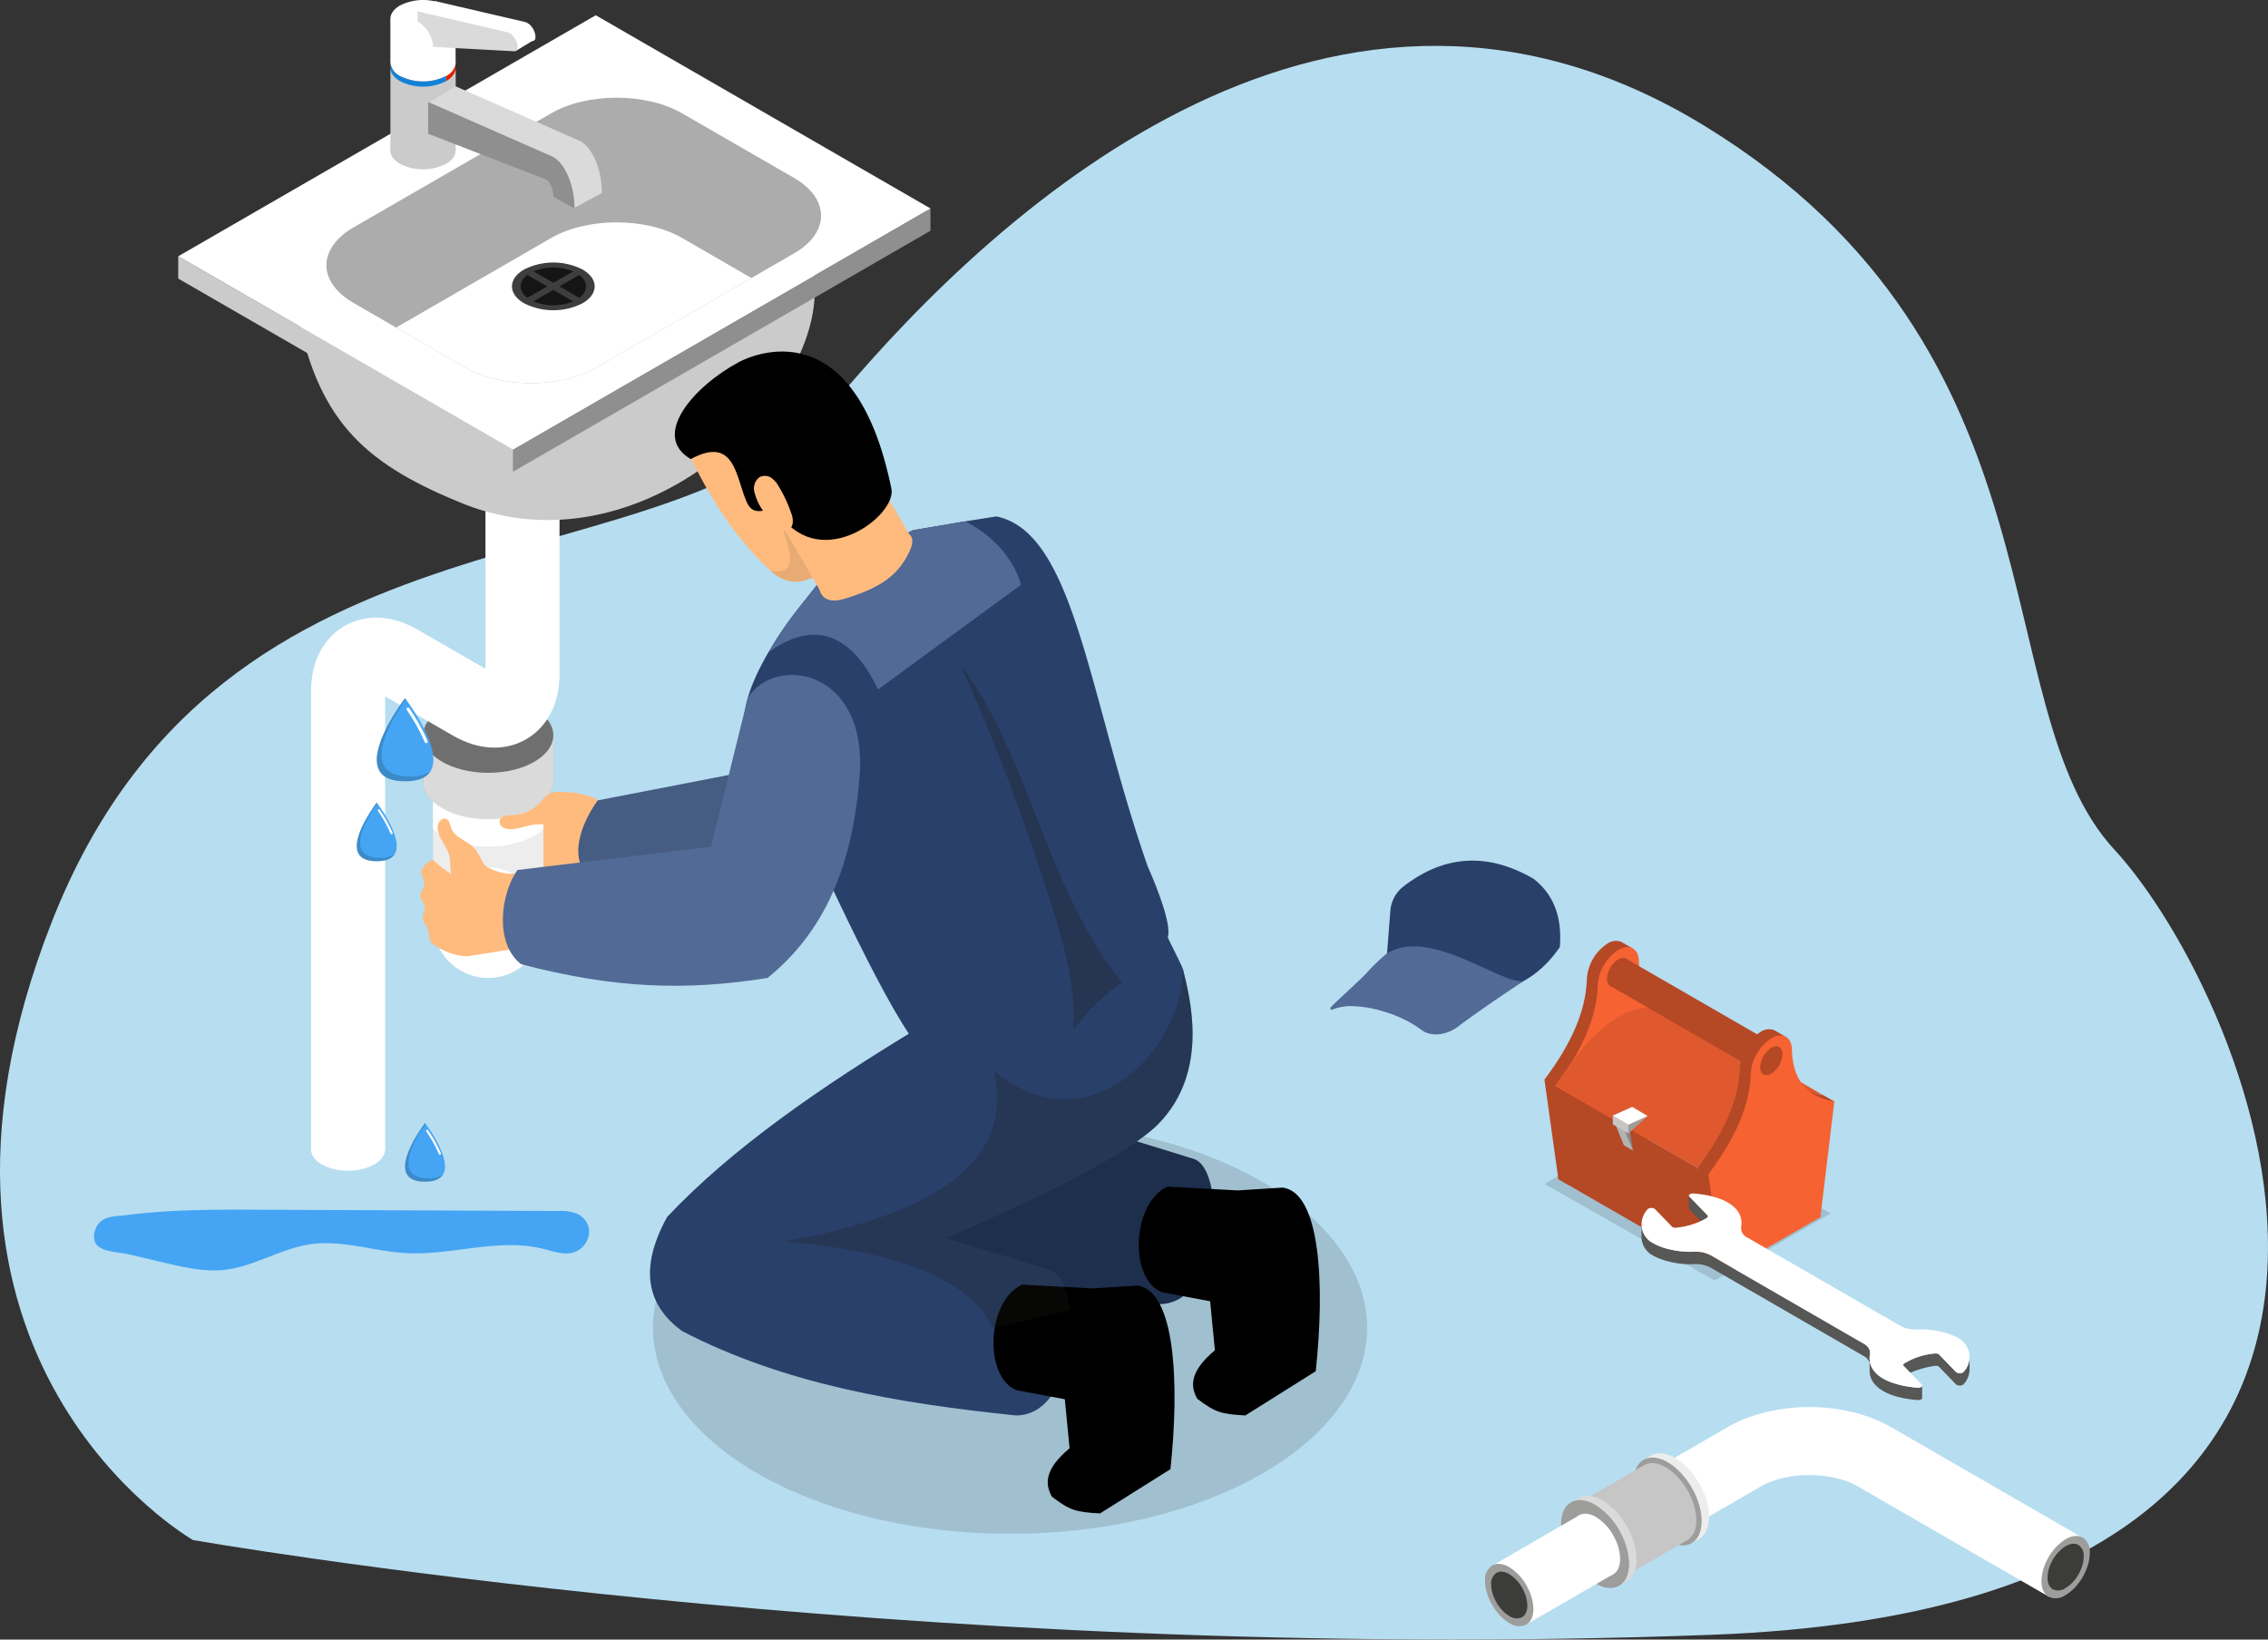 <svg xmlns="http://www.w3.org/2000/svg" width="516.58" height="373.491" viewBox="0 0 516.58 373.491">
  <rect x="0" y="0" width="516.58" height="373.491" fill="#333333" stroke="none"/>
  <g id="Group_40296" data-name="Group 40296" transform="translate(-230 -4187.415)">
    <g id="Group_40271" data-name="Group 40271" transform="translate(-919.21 -734.675)">
      <path id="Path_51270" data-name="Path 51270" d="M196.7,399.224s-71.478-40.789-32.134-140.87,141.108-73.975,178.888-119.01S457.354,25.771,541.1,77.149s63.143,132.289,93.277,164.845S726.908,413.818,542.929,420.8,196.7,399.224,196.7,399.224Z" transform="translate(996.461 4873.681)" fill="#b7ddf0" style="mix-blend-mode: multiply;isolation: isolate"/>
      <g id="Group_39269" data-name="Group 39269" transform="translate(1189.804 4922.089)">
        <g id="Group_38679" data-name="Group 38679" transform="translate(0 0)">
          <g id="Group_38658" data-name="Group 38658" transform="translate(108.125 255.486)" opacity="0.15">
            <ellipse id="Ellipse_3857" data-name="Ellipse 3857" cx="81.335" cy="46.96" rx="81.335" ry="46.96" fill="#1d1d1b"/>
          </g>
          <g id="Group_38659" data-name="Group 38659" transform="translate(311.188 254.444)" opacity="0.15">
            <path id="Path_62088" data-name="Path 62088" d="M180.837,308.259l38.75,21.978,26.439-15.265-38.75-21.978Z" transform="translate(-180.837 -292.993)" fill="#1d1d1b"/>
          </g>
          <g id="Group_38678" data-name="Group 38678" transform="translate(0 0)">
            <g id="Group_38666" data-name="Group 38666" transform="translate(311.188 214.332)">
              <g id="Group_38665" data-name="Group 38665">
                <path id="Path_62089" data-name="Path 62089" d="M198.419,274.2a1.584,1.584,0,0,1,.152.086l2.266,1.309-.966,1.675v0c.248,7.064,3.634,10.631,9.657,11.7L212,290.4l-1.8,3.119-1.141-.661-2.7,22.445-19.882,14.335-2.473-1.427-3.169-22.674c6.023-8.026,9.411-15.5,9.657-22.853a10.371,10.371,0,0,1,4.689-8.121,3.382,3.382,0,0,1,3.167-.4l0-.006Z" transform="translate(-180.837 -273.932)" fill="#b54825"/>
                <g id="Group_38660" data-name="Group 38660" transform="translate(2.475 1.423)">
                  <path id="Path_62090" data-name="Path 62090" d="M196.358,275.249c2.588-1.5,4.689-.284,4.689,2.706.246,7.064,3.632,10.631,9.657,11.7l-3.169,26.332L185.18,328.9l-3.167-22.672c6.023-8.026,9.409-15.5,9.655-22.853A10.361,10.361,0,0,1,196.358,275.249Z" transform="translate(-182.013 -274.608)" fill="#f66232"/>
                  <path id="Path_62091" data-name="Path 62091" d="M187.624,280.527c0,1.618,1.136,2.275,2.538,1.465A5.609,5.609,0,0,0,192.7,277.6c0-1.618-1.136-2.275-2.536-1.465A5.605,5.605,0,0,0,187.624,280.527Z" transform="translate(-175.816 -273.308)" fill="#b54825"/>
                </g>
                <path id="Path_62092" data-name="Path 62092" d="M182.013,289.632l.694,21.246,37.326,21.55-5.641-24.1Z" transform="translate(-179.539 -256.594)" fill="#b54825"/>
                <path id="Path_62093" data-name="Path 62093" d="M210.7,282.473c-11.578-4.832-20.532,3.826-28.691,16.565l32.378,18.693c9.644-11.692,19.236-19.371,28.691-16.563Z" transform="translate(-179.538 -266)" fill="#e0592e"/>
                <path id="Path_62094" data-name="Path 62094" d="M187.624,280.527c0,1.618,1.136,2.275,2.538,1.465A5.609,5.609,0,0,0,192.7,277.6c0-1.618-1.136-2.275-2.536-1.465A5.605,5.605,0,0,0,187.624,280.527Z" transform="translate(-173.342 -271.884)" fill="#b54825"/>
                <rect id="Rectangle_17864" data-name="Rectangle 17864" width="7.176" height="40.244" transform="matrix(0.5, -0.866, 0.866, 0.5, 15.025, 10.285)" fill="#b54825"/>
                <g id="Group_38662" data-name="Group 38662" transform="translate(34.852 20.122)">
                  <path id="Path_62095" data-name="Path 62095" d="M214.981,283.766c.051.025.1.055.152.086l2.266,1.309-.966,1.675v0c.246,7.064,3.634,10.631,9.657,11.7l2.475,1.427-1.8,3.119-1.141-.661-2.7,22.445L203.041,339.2l-2.473-1.427L197.4,315.1c6.023-8.026,9.411-15.5,9.657-22.853a10.365,10.365,0,0,1,4.688-8.121,3.383,3.383,0,0,1,3.167-.4l0-.006Z" transform="translate(-197.399 -283.494)" fill="#b54825"/>
                  <g id="Group_38661" data-name="Group 38661" transform="translate(2.475 1.423)">
                    <path id="Path_62096" data-name="Path 62096" d="M212.918,284.812c2.59-1.5,4.691-.284,4.691,2.706.246,7.064,3.632,10.631,9.657,11.7L224.1,325.552l-22.355,12.906-3.167-22.672c6.023-8.026,9.409-15.5,9.655-22.853A10.364,10.364,0,0,1,212.918,284.812Z" transform="translate(-198.575 -284.17)" fill="#f66232"/>
                    <path id="Path_62097" data-name="Path 62097" d="M204.186,290.089c0,1.618,1.136,2.275,2.536,1.465a5.6,5.6,0,0,0,2.538-4.394c0-1.618-1.136-2.275-2.538-1.465A5.608,5.608,0,0,0,204.186,290.089Z" transform="translate(-192.378 -282.87)" fill="#b54825"/>
                  </g>
                </g>
                <path id="Path_62098" data-name="Path 62098" d="M192.646,291.9l-4.4,3.977v-1.989Z" transform="translate(-172.659 -254.085)" fill="#9d9d9c"/>
                <g id="Group_38663" data-name="Group 38663" transform="translate(16.151 41.488)">
                  <path id="Path_62099" data-name="Path 62099" d="M190.645,294.213l.8,5.086-1.953-4.814Z" transform="translate(-187.431 -293.023)" fill="#878787"/>
                  <path id="Path_62100" data-name="Path 62100" d="M189.666,293.647l.8,5.086-1.953-4.814Z" transform="translate(-188.512 -293.647)" fill="#878787"/>
                  <path id="Path_62101" data-name="Path 62101" d="M190.465,298.59l2.06,1.19-1.953-4.814-2.06-1.19Z" transform="translate(-188.512 -293.505)" fill="#b2b2b2"/>
                </g>
                <g id="Group_38664" data-name="Group 38664" transform="translate(15.583 37.819)">
                  <path id="Path_62102" data-name="Path 62102" d="M194.316,292.891l-4.4,3.977V294.88Z" transform="translate(-186.397 -290.814)" fill="#9d9d9c"/>
                  <path id="Path_62103" data-name="Path 62103" d="M188.242,294.838l3.516,2.077v-1.989l-3.516-2.077Z" transform="translate(-188.242 -290.86)" fill="#c6c6c6"/>
                  <path id="Path_62104" data-name="Path 62104" d="M191.758,295.97l4.4-1.989-3.515-2.078-4.4,1.989Z" transform="translate(-188.242 -291.904)" fill="#fff"/>
                </g>
              </g>
            </g>
            <path id="Path_62105" data-name="Path 62105" d="M83.847,259.625a1.93,1.93,0,0,1,2.546,2.239l.455,8.691a4.357,4.357,0,0,1-.463,2.75,4.135,4.135,0,0,1-2.609,1.37,39.064,39.064,0,0,1-11.492.884q-.685-5.843-1.372-11.683a2.821,2.821,0,0,1,.417-2.332,2.765,2.765,0,0,1,1.654-.633Q78.4,260.112,83.847,259.625Z" transform="translate(8.887 -75.438)" fill="#ffbb7d"/>
            <g id="Group_38668" data-name="Group 38668" transform="translate(30.257 106.871)">
              <g id="Group_38667" data-name="Group 38667" transform="translate(25.522 52.058)">
                <rect id="Rectangle_17865" data-name="Rectangle 17865" width="25.137" height="41.922" transform="translate(2.263 9.366)" fill="#ededed"/>
                <ellipse id="Ellipse_3858" data-name="Ellipse 3858" cx="14.828" cy="8.561" rx="14.828" ry="8.561" transform="translate(0 10.572)" fill="#b2b2b2"/>
                <rect id="Rectangle_17866" data-name="Rectangle 17866" width="29.656" height="10.572" transform="translate(0 8.561)" fill="#b2b2b2"/>
                <path id="Path_62106" data-name="Path 62106" d="M85.68,278.568a12.57,12.57,0,1,0-12.571,12.569A12.571,12.571,0,0,0,85.68,278.568Z" transform="translate(-58.281 -227.29)" fill="#fff"/>
                <path id="Path_62107" data-name="Path 62107" d="M85.676,254.641v15.078a10.665,10.665,0,0,1-2.088,1.538c-5.8,3.354-15.183,3.354-20.959,0a11.525,11.525,0,0,1-2.088-1.517v-15.1Z" transform="translate(-58.278 -239.834)" fill="#fff"/>
                <path id="Path_62108" data-name="Path 62108" d="M89.123,262.243v-10.57H59.466v10.572c0,2.191,1.448,4.381,4.343,6.054,5.791,3.342,15.179,3.342,20.97,0C87.675,266.627,89.123,264.434,89.123,262.243Z" transform="translate(-59.466 -243.111)" fill="#dadada"/>
                <ellipse id="Ellipse_3859" data-name="Ellipse 3859" cx="14.828" cy="8.561" rx="14.828" ry="8.561" fill="#706f6f"/>
              </g>
              <path id="Path_62109" data-name="Path 62109" d="M64.207,377.871H47.338V273.4c0-6.612,2.774-12.008,7.607-14.8s10.894-2.5,16.622.808l15.49,8.944v-45.49h16.871V269.6c0,6.614-2.771,12.007-7.607,14.8s-10.892,2.5-16.622-.812l-15.49-8.941Z" transform="translate(-47.337 -222.866)" fill="#fff"/>
              <ellipse id="Ellipse_3860" data-name="Ellipse 3860" cx="8.419" cy="4.861" rx="8.419" ry="4.861" transform="translate(0 150.103)" fill="#fff"/>
            </g>
            <path id="Path_62110" data-name="Path 62110" d="M88.86,265.233c1.5-.676,2.835-2.226,2.437-3.819a3.875,3.875,0,0,0-2.342-2.342,19.228,19.228,0,0,0-7.237-1.248,5.2,5.2,0,0,0-2.527.312,7.25,7.25,0,0,0-2,1.907,9.365,9.365,0,0,1-6.57,3.075c-1.088.038-2.5.084-2.83,1.119a1.511,1.511,0,0,0,.659,1.625,3.082,3.082,0,0,0,1.8.438c1.78-.025,3.472-.764,5.238-1.016C79.951,264.642,84.755,267.089,88.86,265.233Z" transform="translate(5.45 -77.412)" fill="#ffbb7d"/>
            <path id="Path_62111" data-name="Path 62111" d="M148.272,233.458l-25.326,44.968-42.264,8.2c-3.7,5.16-7.254,13.666-1.029,18.569,21.294,5.591,36.511-.3,55.153-3.258,13.266-10.8,25.6-15.749,35.568-33.074Z" transform="translate(14.862 -104.297)" fill="#465c82"/>
            <path id="Path_62112" data-name="Path 62112" d="M62.959,260.755c-.821-.314-1.662.539-1.848,1.4-.455,2.09,1.271,3.939,2.189,5.871.993,2.1.314,5.061,1.254,7.18,1.662,3.744,6.974,5.4,10.934,4.356.5-2.189,3.47-4.226,2.992-6.421-1.418.56-5.947-.751-6.814-2.005s-1.368-2.767-2.433-3.859c-1.58-1.622-4.289-2.222-5.086-4.341C63.845,262.129,63.763,261.06,62.959,260.755Z" transform="translate(-1.952 -74.225)" fill="#ffbb7d"/>
            <path id="Path_62113" data-name="Path 62113" d="M62.053,284.387c1.883,1.433,5.886,3.06,8.224,2.694l10.884-1.7c1.248-.2,2.645-.484,3.331-1.542.7-1.077.366-2.494.013-3.729l-2.09-7.264a4.075,4.075,0,0,0-1.261-2.3c-1.046-.757-2.485-.364-3.746-.08-5.642,1.273-11.25-1.246-15.355-5.318-.886.213-2.645,1.768-2.681,2.679s.878,2.031.709,2.927c-.229,1.206-1.37,2.319-.711,3.356a9.358,9.358,0,0,1,.833,1.669c.135.362-.152.987-.408,1.934-.349,1.28.6,2.031,1.073,3.268C61.451,282.491,60.763,283.4,62.053,284.387Z" transform="translate(-4.016 -69.304)" fill="#ffbb7d"/>
            <g id="Group_38673" data-name="Group 38673">
              <path id="Path_62114" data-name="Path 62114" d="M163.635,206.524c0,26.462-40.479,64.044-79.871,48.524C62.182,246.3,50.892,237.1,45.911,212.136v-11.2H163.635Z" transform="translate(-18.656 -140.214)" fill="#cbcbcb"/>
              <path id="Path_62115" data-name="Path 62115" d="M32.959,204.9,109.2,248.911v-5.071L32.959,199.823Z" transform="translate(-32.959 -141.442)" fill="#cbcbcb"/>
              <path id="Path_62116" data-name="Path 62116" d="M69.188,249.553l95.1-54.9v5.071l-95.1,54.9Z" transform="translate(7.051 -147.156)" fill="#8f8f8f"/>
              <path id="Path_62117" data-name="Path 62117" d="M109.2,272.654l95.1-54.906-76.238-44.017-95.1,54.906Z" transform="translate(-32.959 -170.257)" fill="#fff"/>
              <path id="Path_62118" data-name="Path 62118" d="M55.179,229.414l9.7,5.606,15.789,9.118c8.222,4.747,21.563,4.747,29.8,0l35.334-20.4,9.7-5.606c8.222-4.745,8.222-12.445,0-17.209l-25.488-14.705c-8.241-4.747-21.582-4.747-29.823,0L55.179,212.2C46.939,216.969,46.939,224.669,55.179,229.414Z" transform="translate(-15.246 -160.404)" fill="#acacac"/>
              <path id="Path_62119" data-name="Path 62119" d="M56.545,220.114l15.789,9.118c8.222,4.747,21.563,4.747,29.8,0l35.334-20.4-15.789-9.118c-8.241-4.747-21.582-4.747-29.823,0Z" transform="translate(-6.912 -145.499)" fill="#fff"/>
              <path id="Path_62120" data-name="Path 62120" d="M58.1,187.59c-2.9,1.677-2.9,4.4,0,6.071a11.617,11.617,0,0,0,10.515,0c2.9-1.675,2.9-4.394,0-6.071A11.63,11.63,0,0,0,58.1,187.59Z" transform="translate(-7.597 -156.339)" fill="#cbcbcb"/>
              <rect id="Rectangle_17867" data-name="Rectangle 17867" width="14.87" height="18.428" transform="translate(48.329 15.859)" fill="#cbcbcb"/>
              <path id="Path_62121" data-name="Path 62121" d="M55.966,181.105a4,4,0,0,0,2.094,2.43,11.6,11.6,0,0,0,10.52,0v1.176c1.7-.991,2.409-2.336,2.092-3.607a4.111,4.111,0,0,0-2.092-2.466,11.6,11.6,0,0,0-10.52,0A4.051,4.051,0,0,0,55.966,181.105Z" transform="translate(-7.552 -166.23)" fill="#e52205"/>
              <path id="Path_62122" data-name="Path 62122" d="M56.005,181.713a4,4,0,0,0,2.094,2.431,11.6,11.6,0,0,0,10.52,0,4.057,4.057,0,0,0,2.092-2.431c.318-1.288-.372-2.635-2.092-3.624a11.587,11.587,0,0,0-10.52,0C56.38,179.079,55.688,180.425,56.005,181.713Z" transform="translate(-7.591 -166.838)" fill="#fff"/>
              <path id="Path_62123" data-name="Path 62123" d="M58.1,173.338c-2.9,1.675-2.9,4.394,0,6.071a11.63,11.63,0,0,0,10.515,0c2.9-1.677,2.9-4.4,0-6.071A11.617,11.617,0,0,0,58.1,173.338Z" transform="translate(-7.597 -172.08)" fill="#fff"/>
              <rect id="Rectangle_17868" data-name="Rectangle 17868" width="14.847" height="9.417" transform="translate(48.329 4.55)" fill="#fff"/>
              <g id="Group_38669" data-name="Group 38669" transform="translate(56.922 19.654)">
                <path id="Path_62124" data-name="Path 62124" d="M66.246,181.42l28.243,12.418c1.338.587,2.656,2.2,3.626,4.438a18.149,18.149,0,0,1,1.458,7.285l0,.168-6.233,3.4c0-.823-3-4.463-3.34-5.213s-.221-3.445-.673-3.622L66.244,188.663l-6.235-3.426Z" transform="translate(-60.009 -181.42)" fill="#dadada"/>
                <path id="Path_62125" data-name="Path 62125" d="M60.011,183.116l28.243,12.418c1.338.589,2.656,2.2,3.626,4.44a18.146,18.146,0,0,1,1.458,7.283l0,.17-4.8-2.771A6.18,6.18,0,0,0,88,202.188a2.7,2.7,0,0,0-1.246-1.452L60.009,190.361Z" transform="translate(-60.009 -179.547)" fill="#8f8f8f"/>
              </g>
              <g id="Group_38671" data-name="Group 38671" transform="translate(76.017 59.802)">
                <path id="Path_62126" data-name="Path 62126" d="M71.842,202.091c-3.678,2.123-3.678,5.566,0,7.689a14.707,14.707,0,0,0,13.318,0c3.678-2.123,3.678-5.566,0-7.689A14.719,14.719,0,0,0,71.842,202.091Z" transform="translate(-69.083 -200.498)" fill="#3f3e3e"/>
                <g id="Group_38670" data-name="Group 38670" transform="translate(1.974 1.139)">
                  <path id="Path_62127" data-name="Path 62127" d="M74.224,204.45l4.514-2.607c2.041,1.54,2.041,3.674,0,5.215Z" transform="translate(-65.38 -200.153)" fill="#151515"/>
                  <path id="Path_62128" data-name="Path 62128" d="M75.929,204.531l-4.516-2.609a12,12,0,0,1,9.032,0Z" transform="translate(-68.484 -201.04)" fill="#151515"/>
                  <path id="Path_62129" data-name="Path 62129" d="M75.929,203.466l4.516,2.607a11.979,11.979,0,0,1-9.032,0Z" transform="translate(-68.484 -198.36)" fill="#151515"/>
                  <path id="Path_62130" data-name="Path 62130" d="M76.067,204.45l-4.516,2.607c-2.039-1.54-2.039-3.674,0-5.215Z" transform="translate(-70.021 -200.153)" fill="#151515"/>
                </g>
              </g>
              <g id="Group_38672" data-name="Group 38672" transform="translate(54.509 0.263)">
                <path id="Path_62131" data-name="Path 62131" d="M64.328,180.281l18.512,1.012c.465.025.764-.337.764-.926a3.952,3.952,0,0,0-.747-2.144,3.023,3.023,0,0,0-1.635-1.277l-20.438-4.741v2.281A7.32,7.32,0,0,1,64.328,180.281Z" transform="translate(-56.739 -172.205)" fill="#fff"/>
                <path id="Path_62132" data-name="Path 62132" d="M81.4,183.453l4.2-2.549-22.7-8.7-4.045,2.333Z" transform="translate(-58.862 -172.205)" fill="#fff"/>
                <path id="Path_62133" data-name="Path 62133" d="M62.406,181.391,80.918,182.4c.465.025.764-.337.764-.926a3.947,3.947,0,0,0-.747-2.144,3.038,3.038,0,0,0-1.635-1.279l-20.437-4.739V175.6A7.315,7.315,0,0,1,62.406,181.391Z" transform="translate(-58.862 -170.98)" fill="#dadada"/>
              </g>
              <path id="Path_62134" data-name="Path 62134" d="M58.1,182.756a11.6,11.6,0,0,0,10.52,0v-1.176a11.6,11.6,0,0,1-10.52,0A4,4,0,0,1,56,179.149C55.687,180.42,56.4,181.765,58.1,182.756Z" transform="translate(-7.59 -164.274)" fill="#1282d7"/>
            </g>
            <g id="Group_38676" data-name="Group 38676" transform="translate(107.454 80.076)">
              <path id="Path_62135" data-name="Path 62135" d="M105.353,315.238c23.384,12.09,49.288,16.424,75.993,19.185,14.28,0,15.257-30.566,7.917-33.057l-23.615-7.281-64.711,16.856A20.182,20.182,0,0,0,105.353,315.238Z" transform="translate(-65.342 -117.42)" fill="#1e2e4d"/>
              <path id="Path_62136" data-name="Path 62136" d="M143.432,300.534l16.039.867,10.2-.646c8.731,1.08,9.642,22.418,7.569,41.828l-16.039,10.078c-5.465-.293-6.833-.684-10.947-3.792-1.734-3.034-1.534-6.406,4.011-11.054l-1.084-11.164-10.97-2.058C134.763,321.775,135.2,304.435,143.432,300.534Z" transform="translate(-25.598 -110.298)"/>
              <path id="Path_62137" data-name="Path 62137" d="M199.735,316.271c-9.785,9.869-48.354,25.9-48.354,25.9l23.914,7.359c2.34.8,3.836,4.493,4.322,9.133,1.033,9.825-2.532,23.933-12.231,23.933-26.719-2.761-52.613-7.085-76-19.19-8.119-5.884-9.888-14.3-3.478-26,14.486-15.436,34.878-29.606,57.59-43.293,0,0,56.479-22.961,56.458-20.492,0,.337,3.241,6.427,3.453,7.334l.021.021C206.862,286.9,211.692,304.166,199.735,316.271Z" transform="translate(-84.022 -140.231)" fill="#29406a"/>
              <g id="Group_38675" data-name="Group 38675" transform="translate(5.655)">
                <path id="Path_62138" data-name="Path 62138" d="M190.711,323.8c-4.388,12.361-26.605,22.6-41.029,27.456-.724.181-1.42.412-2.064.568-4.7,1.317-8.7,1.368-11.046-.257a4.238,4.238,0,0,1-.981-.774c-5.419-5.393-14.838-24.282-23.558-42.992-1.73-3.714-3.432-7.43-5.059-11.044l-2.039,1.677c-3.173-6.942-6.5-11.974-9.238-17.134-3.457-6.555-.463-14.529,4.026-22.3q.777-1.278,1.549-2.555c3.794-6.065,7.33-9.857,10.219-13.754,6.452-4.619,21.237-11.587,21.237-11.587s6.3-1.084,11.871-2.012c2.864-.44,5.572-.877,7.1-1.111,17.933,3.691,20.9,40.953,34.476,79.789C187.331,310.36,191.769,320.707,190.711,323.8Z" transform="translate(-78.443 -190.411)" fill="#29406a"/>
                <path id="Path_62139" data-name="Path 62139" d="M138.605,299.574c2.816,9,5.406,18.323,4.691,27.727a45.635,45.635,0,0,1,11.164-10.875c-17.243-21.018-20.665-50.568-36.835-72.419A511.205,511.205,0,0,1,138.605,299.574Z" transform="translate(-52.567 -172.725)" fill="#1d1d1b" opacity="0.3"/>
                <path id="Path_62140" data-name="Path 62140" d="M154.392,242.97l-32.565,23.842c-6.555-13.779-15.431-15.431-25.006-8.386q.776-1.278,1.549-2.555c3.794-6.065,7.329-9.857,10.219-13.754,6.452-4.619,21.237-11.587,21.237-11.587s6.3-1.084,11.871-2.012C147.812,231.615,152.74,236.88,154.392,242.97Z" transform="translate(-75.542 -189.828)" fill="#516a96"/>
                <g id="Group_38674" data-name="Group 38674">
                  <path id="Path_62141" data-name="Path 62141" d="M120.611,228.373a59.61,59.61,0,0,1,4.143,9.423,20.035,20.035,0,0,1,.7,10.164,15.221,15.221,0,0,1-6.467,9.255,14.123,14.123,0,0,1-3.243,1.61,8.36,8.36,0,0,1-3.563.518,9.2,9.2,0,0,1-4.952-2.529l-.006-.01q-.483-.42-.939-.859c-7.022-6.7-12.338-15.008-16.673-23.691a17.184,17.184,0,0,1-1.57-4.015c-.882-4.167,1.366-8.558,4.76-11.138s7.725-3.611,11.974-3.973a10.889,10.889,0,0,1,3.5.128c1.084.267,2.073.821,3.133,1.174C112.717,214.859,118.262,223.777,120.611,228.373Z" transform="translate(-85.445 -206.913)" fill="#ffbb7d"/>
                  <path id="Path_62142" data-name="Path 62142" d="M105.391,233.567c1.046,1.787,2.039,3.6,3.032,5.417a3.342,3.342,0,0,1,.48,1.239,1.706,1.706,0,0,1-.08.7,14.127,14.127,0,0,1-3.243,1.61,8.361,8.361,0,0,1-3.563.518,9.2,9.2,0,0,1-4.952-2.529l-.006-.011c5.375,1.324,5.938-2.792,1.254-12.71C101.475,231.886,102.792,229.1,105.391,233.567Z" transform="translate(-75.278 -190.621)" fill="#1d1d1b" opacity="0.1"/>
                  <path id="Path_62143" data-name="Path 62143" d="M116.2,218.262,95.444,230.315l15.6,26.862,19.844-13.622Z" transform="translate(-77.062 -201.156)" fill="#ffbb7d"/>
                  <path id="Path_62144" data-name="Path 62144" d="M118.294,229.481c5.425-.013,6.547,1.589,3.845,6.294s-6.976,7.2-14.24,9.381c-5.2,1.564-7.02-2.424-4.318-7.13S112.869,229.5,118.294,229.481Z" transform="translate(-69.449 -188.766)" fill="#ffbb7d"/>
                  <path id="Path_62145" data-name="Path 62145" d="M102.982,244.2c1.995,4.775,5.4.029,7.811,3.323,9.461,12.914,26.492-.05,25.248-6.138-8.388-41.1-31.784-30.439-34.8-28.815C91,218.09,81.2,229.3,90.333,234.634,100.278,229.291,100.535,238.35,102.982,244.2Z" transform="translate(-86.709 -210.133)"/>
                  <path id="Path_62146" data-name="Path 62146" d="M96.486,223.922a3.25,3.25,0,0,0-1.111,3.428,12.891,12.891,0,0,0,1.89,4.114,11.858,11.858,0,0,0,3.731,4.32,2.254,2.254,0,0,0,1.513.385,2.135,2.135,0,0,0,1.57-1.753,4.694,4.694,0,0,0-.335-2.319,30.454,30.454,0,0,0-2.837-6.084,5.721,5.721,0,0,0-1.751-2A2.588,2.588,0,0,0,96.486,223.922Z" transform="translate(-77.233 -195.269)" fill="#ffbb7d"/>
                </g>
              </g>
              <path id="Path_62147" data-name="Path 62147" d="M127.7,311.14l16.039.867,10.2-.646c8.733,1.08,9.644,22.418,7.569,41.828l-16.039,10.078c-5.463-.292-6.833-.684-10.945-3.792-1.734-3.034-1.536-6.406,4.009-11.054l-1.084-11.164L126.49,335.2C119.037,332.381,119.47,315.041,127.7,311.14Z" transform="translate(-42.966 -98.585)"/>
              <path id="Path_62148" data-name="Path 62148" d="M183.675,312.325c-9.785,9.869-48.354,25.9-48.354,25.9l23.914,7.359c2.34.8,3.836,4.493,4.322,9.133l-17.5,3.941c-6.391-12.9-26.107-17.67-47.491-19.674,32.982-5.821,52.826-17.63,47.638-39.013,20.623,17.778,42.807-3.628,43.146-22.965l.021.021C190.8,282.95,195.632,300.22,183.675,312.325Z" transform="translate(-67.962 -136.285)" fill="#1d1d1b" opacity="0.25"/>
            </g>
            <path id="Path_62149" data-name="Path 62149" d="M123.9,250.326l-8.375,33.939-44.109,5.32c-3.7,5.16-5.408,16.544.816,21.448,21.294,5.591,37.514,6.1,56.155,3.142,13.268-10.793,19.324-25.793,20.951-45.719C151.356,243.762,130.207,240.431,123.9,250.326Z" transform="translate(5.847 -91.397)" fill="#516a96"/>
            <g id="Group_38677" data-name="Group 38677" transform="translate(262.445 196.053)">
              <path id="Path_62150" data-name="Path 62150" d="M99.647,311.395a24.838,24.838,0,0,1-.086,2.538c-.05.069-.084.12-.135.189v.017c-.156.223-.309.446-.465.652a29.41,29.41,0,0,1-1.919,2.348,24.323,24.323,0,0,1-3.293,2.984c-.4.292-.789.566-1.2.823a1.309,1.309,0,0,1-.206.139,5.583,5.583,0,0,1-.53.326,3.375,3.375,0,0,1-.463.257c-.036.034-.053.05-.086.05a9.745,9.745,0,0,1-1.183.6c-.379.187-.755.36-1.132.513H88.93a.154.154,0,0,1-.1.05,3.554,3.554,0,0,1-.6.24,6.446,6.446,0,0,1-.617.225.953.953,0,0,1-.309.1.216.216,0,0,1-.1.036,4.547,4.547,0,0,1-.633.206c-.223.067-.446.12-.669.187-.137.036-.274.069-.412.1h-.017c-.53.137-1.1.257-1.662.36-.12.017-.223.036-.326.053-.343.05-.686.1-1.046.154h-.12c-2.3-1.442-4.529-2.744-6.707-3.876A49.29,49.29,0,0,0,62.345,315.7a.267.267,0,0,1-.12-.019c-.686-.118-1.355-.223-2.024-.29l.446-5.728.309-3.929a7.768,7.768,0,0,1,2.95-5.555c9.072-7.033,18.9-7.992,29.636-1.8C97.675,301.567,99.561,305.974,99.647,311.395Z" transform="translate(-47.319 -294.265)" fill="#29406a"/>
              <path id="Path_62151" data-name="Path 62151" d="M98.022,311.466s-9.958,6.584-14.916,10.374c-2.109,1.631-5.882,2.66-8.436.635-.156-.12-.309-.24-.482-.36a28.037,28.037,0,0,0-7.906-3.706c-.086-.034-.17-.05-.257-.086a26.437,26.437,0,0,0-6.62-1.149,11.21,11.21,0,0,0-4.939.789c-.309.139-.516-.343-.293-.583,1.681-1.732,6.441-5.983,7.952-7.578a42.188,42.188,0,0,1,4.836-4.665C76.761,299.153,92.531,312.048,98.022,311.466Z" transform="translate(-54.079 -284.012)" fill="#516a96"/>
            </g>
          </g>
        </g>
        <g id="Group_38759" data-name="Group 38759" transform="translate(297.664 320.52)">
          <path id="Path_62374" data-name="Path 62374" d="M275.89,378.639l-43.577-25.16c-5.823-3.365-16.035-3.363-21.856,0l-26.231,15.215L176.459,355.3,202.7,340.076c10.659-6.153,26.713-6.153,37.354-.006l43.577,25.158Z" transform="translate(-147.537 -335.461)" fill="#fff"/>
          <g id="Group_38756" data-name="Group 38756" transform="translate(33.821 10.532)">
            <path id="Path_62375" data-name="Path 62375" d="M194.794,354.939a7.433,7.433,0,0,1-.612,3.14,4.12,4.12,0,0,1-1.66,1.879l-1.7.981-.008-.008-.553-.955-4.221-7.317-1.393-2.409L184,349.124l-.955-1.654-.865-1.509-.253-.438-.318-.536-.135-.236-.444-.77-.438-.755-.149-.269-.126-.21-.16-.284-.042-.067-.25-.427v-.008l.293-.168.244-.143.755-.435.133-.076.269-.152c1.4-.814,3.34-.7,5.48.537a12.636,12.636,0,0,1,2.014,1.469,17.939,17.939,0,0,1,4.137,5.589,17.121,17.121,0,0,1,1.334,3.851A12.572,12.572,0,0,1,194.794,354.939Z" transform="translate(-177.593 -340.465)" fill="#ededed"/>
            <path id="Path_62376" data-name="Path 62376" d="M194.286,355.407c0,2.475-.865,4.211-2.275,5.008a4.113,4.113,0,0,1-2.893.438,7.582,7.582,0,0,1-2.578-.974,15.11,15.11,0,0,1-4.758-4.623,18.191,18.191,0,0,1-1.534-2.736,16.14,16.14,0,0,1-1.258-3.91c-.025-.143-.051-.286-.067-.427a10.592,10.592,0,0,1-.126-1.435c-.008-.093-.008-.194-.008-.286a8.482,8.482,0,0,1,.177-1.795,1.587,1.587,0,0,1,.042-.194c.017-.076.042-.16.059-.236l.008-.017a3.229,3.229,0,0,1,.133-.419,5.509,5.509,0,0,1,.253-.6,4.082,4.082,0,0,1,.638-.957,2.565,2.565,0,0,1,.286-.3.534.534,0,0,1,.074-.067,3.489,3.489,0,0,1,.606-.427,1.669,1.669,0,0,1,.3-.16,1.417,1.417,0,0,1,.236-.1,3.866,3.866,0,0,1,1.225-.244,1.035,1.035,0,0,1,.227-.017,7,7,0,0,1,3.489,1.059,12.387,12.387,0,0,1,2.014,1.469,17.828,17.828,0,0,1,4.137,5.579,17.306,17.306,0,0,1,1.326,3.862A12.335,12.335,0,0,1,194.286,355.407Z" transform="translate(-178.787 -339.951)" fill="#9d9d9c"/>
          </g>
          <g id="Group_38757" data-name="Group 38757" transform="translate(19.874 12.775)">
            <path id="Path_62377" data-name="Path 62377" d="M199.335,354.567a6.687,6.687,0,0,1-.547,2.82,6.049,6.049,0,0,1-1.082,1.41,3.259,3.259,0,0,1-.419.284l-1.921,1.109-10.021,5.781-1.694.983-.562.318-.093.059v-.008l-2.887-4.985-1.4-2.433-2.584-4.463-2.994-5.187v-.006l.41-.236,1.7-.983,3.439-1.989.252-.141,1.359-.781,1.888-1.1,1.536-.88.57-.328.4-.236.084-.05.68-.385,1.561-.907.318-.175c.008-.008.017-.017.025-.017l.067-.042a1.393,1.393,0,0,1,.227-.109.86.86,0,0,1,.236-.109,3.831,3.831,0,0,1,1.568-.244h.025A6.081,6.081,0,0,1,192,342.3a3.784,3.784,0,0,1,.351.185,11.614,11.614,0,0,1,1.57,1.107,16.244,16.244,0,0,1,4.028,5.345,15.04,15.04,0,0,1,1.208,3.727A10.624,10.624,0,0,1,199.335,354.567Z" transform="translate(-171.088 -341.531)" fill="#c6c6c6"/>
            <path id="Path_62378" data-name="Path 62378" d="M172.159,350.433c0-4.449,3.123-6.252,6.976-4.028a15.415,15.415,0,0,1,6.976,12.081c0,4.449-3.123,6.252-6.976,4.028A15.415,15.415,0,0,1,172.159,350.433Z" transform="translate(-172.159 -337.201)" fill="#9d9d9c"/>
          </g>
          <g id="Group_38758" data-name="Group 38758" transform="translate(17.308 20.218)">
            <path id="Path_62379" data-name="Path 62379" d="M186.944,359.548a7.892,7.892,0,0,1-.37,2.517,5.366,5.366,0,0,1-.234.612,4.1,4.1,0,0,1-1.662,1.888l-1.559.9c-.051.025-.1.059-.143.076l-.966-1.671-1.787-3.1-.008-.017-2.14-3.691-3.3-5.715-.008-.017-1.9-3.289-.856-1.477,1.7-.981a4.2,4.2,0,0,1,2.752-.463,7.689,7.689,0,0,1,2.725,1.008,16.418,16.418,0,0,1,6.05,6.839A15.3,15.3,0,0,1,186.944,359.548Z" transform="translate(-169.752 -345.068)" fill="#dadada"/>
            <path id="Path_62380" data-name="Path 62380" d="M186.436,360.013a8.143,8.143,0,0,1-.309,2.325,1.293,1.293,0,0,1-.059.194,4.418,4.418,0,0,1-1.761,2.416c-.051.025-.1.059-.143.076-1.4.814-3.34.7-5.48-.537a12.773,12.773,0,0,1-2.022-1.477,17.438,17.438,0,0,1-2.862-3.348,17.829,17.829,0,0,1-2.593-6.1,12.268,12.268,0,0,1-.267-2.5c0-2.468.863-4.2,2.264-5.011a4.223,4.223,0,0,1,2.753-.461.378.378,0,0,1,.093.008,7.961,7.961,0,0,1,2.635.989,16.39,16.39,0,0,1,6.042,6.848A15.124,15.124,0,0,1,186.436,360.013Z" transform="translate(-170.94 -344.552)" fill="#9d9d9c"/>
          </g>
          <rect id="Rectangle_17883" data-name="Rectangle 17883" width="22.593" height="15.483" transform="matrix(0.866, -0.501, 0.501, 0.866, 1.625, 36.133)" fill="#fff"/>
          <path id="Path_62381" data-name="Path 62381" d="M183.106,357.29a5.8,5.8,0,0,1-.221,1.652.737.737,0,0,1-.042.137,3.127,3.127,0,0,1-1.25,1.715c-.036.019-.072.042-.1.055a3.861,3.861,0,0,1-3.891-.383,8.824,8.824,0,0,1-1.437-1.048,12.267,12.267,0,0,1-2.031-2.378,12.65,12.65,0,0,1-1.841-4.331,8.665,8.665,0,0,1-.191-1.776,3.859,3.859,0,0,1,1.61-3.558,2.989,2.989,0,0,1,1.953-.326.27.27,0,0,1,.067.006,5.616,5.616,0,0,1,1.871.7,11.619,11.619,0,0,1,4.289,4.861A10.725,10.725,0,0,1,183.106,357.29Z" transform="translate(-152.351 -322.706)" fill="#fff"/>
          <path id="Path_62382" data-name="Path 62382" d="M173.721,362.72a5.8,5.8,0,0,1-.221,1.652,1.3,1.3,0,0,1-.042.137,3.141,3.141,0,0,1-1.252,1.715c-.036.019-.072.042-.1.055a3.861,3.861,0,0,1-3.891-.383,8.811,8.811,0,0,1-1.435-1.048,12.352,12.352,0,0,1-2.033-2.378,12.692,12.692,0,0,1-1.841-4.331,8.812,8.812,0,0,1-.189-1.776,3.858,3.858,0,0,1,1.608-3.558,3,3,0,0,1,1.955-.326.255.255,0,0,1,.065.006,5.583,5.583,0,0,1,1.871.7,11.637,11.637,0,0,1,4.291,4.861A10.754,10.754,0,0,1,173.721,362.72Z" transform="translate(-162.715 -316.71)" fill="#9d9d9c"/>
          <path id="Path_62383" data-name="Path 62383" d="M171.613,360.987a4.334,4.334,0,0,1-.166,1.235.539.539,0,0,1-.032.1,2.332,2.332,0,0,1-.936,1.284c-.027.015-.053.032-.076.042a2.891,2.891,0,0,1-2.912-.286,6.771,6.771,0,0,1-1.075-.785,9.2,9.2,0,0,1-1.521-1.78,9.525,9.525,0,0,1-1.38-3.245,6.616,6.616,0,0,1-.141-1.328,2.886,2.886,0,0,1,1.2-2.664,2.24,2.24,0,0,1,1.465-.246.209.209,0,0,1,.048,0,4.223,4.223,0,0,1,1.4.528,8.7,8.7,0,0,1,3.211,3.64A8.016,8.016,0,0,1,171.613,360.987Z" transform="translate(-161.989 -315.774)" fill="#3c3c3b"/>
          <path id="Path_62384" data-name="Path 62384" d="M222.934,359.7a5.871,5.871,0,0,0,.219,1.652,1.158,1.158,0,0,0,.042.137,3.132,3.132,0,0,0,1.252,1.715c.036.019.072.042.1.055a3.86,3.86,0,0,0,3.891-.381,8.961,8.961,0,0,0,1.435-1.05,12.326,12.326,0,0,0,2.033-2.376,12.677,12.677,0,0,0,1.841-4.333,8.81,8.81,0,0,0,.192-1.776,3.857,3.857,0,0,0-1.61-3.556,3,3,0,0,0-1.955-.328.253.253,0,0,0-.065.006,5.663,5.663,0,0,0-1.871.7,11.643,11.643,0,0,0-4.291,4.863A10.735,10.735,0,0,0,222.934,359.7Z" transform="translate(-96.212 -320.048)" fill="#9d9d9c"/>
          <path id="Path_62385" data-name="Path 62385" d="M223.591,357.963a4.315,4.315,0,0,0,.164,1.235.737.737,0,0,0,.032.1,2.355,2.355,0,0,0,.936,1.286c.027.013.055.032.076.04a2.89,2.89,0,0,0,2.915-.286,6.867,6.867,0,0,0,1.075-.785,9.211,9.211,0,0,0,1.521-1.78,9.525,9.525,0,0,0,1.378-3.243,6.64,6.64,0,0,0,.143-1.33,2.892,2.892,0,0,0-1.206-2.664,2.234,2.234,0,0,0-1.463-.244.22.22,0,0,0-.05,0,4.208,4.208,0,0,0-1.4.526,8.706,8.706,0,0,0-3.213,3.641A8.048,8.048,0,0,0,223.591,357.963Z" transform="translate(-95.486 -319.111)" fill="#3c3c3b"/>
        </g>
        <g id="Group_38760" data-name="Group 38760" transform="translate(333.298 271.889)">
          <path id="Path_62386" data-name="Path 62386" d="M181.73,319.664a13.613,13.613,0,0,0,4.558,1.78,19.2,19.2,0,0,0,5.093.5c.164,0,.32-.01.476-.01a7.208,7.208,0,0,1,3.529.808l4.272,2.466L230.3,342.9a2.746,2.746,0,0,1,1.3,1.439,1.99,1.99,0,0,1,.088.774,1.1,1.1,0,0,1-.021.187c-.553,3.133,1.715,5.568,6.153,6.795.452.133.941.255,1.45.356.53.109,1.094.21,1.681.276l.133.023.232.032a9.349,9.349,0,0,0,1.242.112,1.29,1.29,0,0,0,.907-.244.325.325,0,0,0,.1-.166V355.4l-.044-.01a.327.327,0,0,1-.055.086,1.35,1.35,0,0,1-.907.234,12,12,0,0,1-1.473-.145l-.133-.01c-6.107-.8-9.541-3.323-9.354-6.8v-1.5a2.661,2.661,0,0,0-1.3-1.538l-30.644-17.7-4.272-2.469a7.209,7.209,0,0,0-3.529-.806c-.156,0-.311.01-.476.021-3.344.166-7.538-.852-9.651-2.292a4.8,4.8,0,0,1-2.081-3.971V315.68A4.837,4.837,0,0,0,181.73,319.664Z" transform="translate(-179.649 -308.675)" fill="#575756"/>
          <path id="Path_62387" data-name="Path 62387" d="M208.09,332.016a15.791,15.791,0,0,1,7.216-2.359,1.511,1.511,0,0,1,.764.179l3.95,4.082a1.466,1.466,0,0,0,1.648,0,5.024,5.024,0,0,0,1.4-3.4c0-.029,0-.057,0-.084a1.382,1.382,0,0,0,.011-.139v2.786c0,.057,0,.112,0,.168v.2h-.006a5.1,5.1,0,0,1-1.4,3.279,1.47,1.47,0,0,1-1.65.01l-3.95-4.082a1.4,1.4,0,0,0-.764-.187,22.214,22.214,0,0,0-5.726,1.591l-1.53-1.572A.364.364,0,0,1,208.09,332.016Z" transform="translate(-148.364 -293.239)" fill="#575756"/>
          <path id="Path_62388" data-name="Path 62388" d="M189,317.059a.355.355,0,0,1-.021.476,10.4,10.4,0,0,1-1.494.831l-2.458-2.59-.133-.133a.458.458,0,0,1-.122-.278v-2.778a.373.373,0,0,0,.122.234Z" transform="translate(-173.992 -312.09)" fill="#575756"/>
          <path id="Path_62389" data-name="Path 62389" d="M242.563,356.572a9.374,9.374,0,0,1-1.242-.111l-.232-.032-.133-.023c-.587-.065-1.151-.166-1.681-.276-.509-.1-1-.223-1.45-.356-4.438-1.227-6.707-3.662-6.153-6.795a1.107,1.107,0,0,0,.021-.187,1.99,1.99,0,0,0-.088-.774,2.746,2.746,0,0,0-1.3-1.439l-30.644-17.7-4.272-2.466a7.208,7.208,0,0,0-3.529-.808c-.156,0-.311.01-.476.01a19.2,19.2,0,0,1-5.093-.5,13.609,13.609,0,0,1-4.558-1.78,4.837,4.837,0,0,1-2.081-3.984,4.353,4.353,0,0,1,.112-1,5.143,5.143,0,0,1,1.294-2.466,1.429,1.429,0,0,1,1.65,0l3.584,3.7.366.377a1.486,1.486,0,0,0,.753.177,18.071,18.071,0,0,0,4.392-.964c.465-.164.92-.353,1.34-.551a10.393,10.393,0,0,0,1.494-.831.355.355,0,0,0,.021-.476l-4.106-4.238a.374.374,0,0,1-.122-.234.351.351,0,0,1,.112-.265,1.33,1.33,0,0,1,.9-.231c.1,0,.21,0,.332.01a11.419,11.419,0,0,1,1.149.133l.135.011c6.462.852,9.926,3.63,9.284,7.437a2.357,2.357,0,0,0,1.372,2.414l30.642,17.683,4.272,2.468a7.113,7.113,0,0,0,3.521.8h.486c3.321-.177,7.536.84,9.651,2.269a4.8,4.8,0,0,1,2.064,3.977c0,.027,0,.055,0,.084a5.024,5.024,0,0,1-1.4,3.4,1.466,1.466,0,0,1-1.648,0l-3.95-4.082a1.511,1.511,0,0,0-.764-.179,15.79,15.79,0,0,0-7.216,2.359.364.364,0,0,0-.044.476l1.53,1.572.539.553.8.819,1.25,1.284a.715.715,0,0,1,.122.2v.133a.326.326,0,0,1-.1.166A1.291,1.291,0,0,1,242.563,356.572Z" transform="translate(-179.649 -312.351)" fill="#fff"/>
        </g>
      </g>
    </g>
    <g id="Group_40293" data-name="Group 40293" transform="translate(315.807 4346.458)">
      <path id="Path_38102" data-name="Path 38102" d="M119.5,281.994s-14.511,18.933,0,18.933S119.5,281.994,119.5,281.994Z" transform="translate(-113.046 -281.994)" fill="#45a5f4"/>
      <path id="Path_38103" data-name="Path 38103" d="M120.6,299.823c-12.178,0-3.917-13.333-.946-17.62-.1-.137-.158-.21-.158-.21s-14.511,18.933,0,18.933c3.084,0,4.848-.86,5.728-2.208A8.134,8.134,0,0,1,120.6,299.823Z" transform="translate(-113.046 -281.994)" fill="#222221" opacity="0.2"/>
      <g id="Group_22832" data-name="Group 22832" transform="translate(6.768 2.129)">
        <path id="Path_38104" data-name="Path 38104" d="M123.626,292.013a.347.347,0,0,1-.321-.215,41.99,41.99,0,0,0-4.1-7.343.347.347,0,0,1,.572-.392,42.61,42.61,0,0,1,4.171,7.47.349.349,0,0,1-.19.454A.344.344,0,0,1,123.626,292.013Z" transform="translate(-119.144 -283.913)" fill="#fff"/>
      </g>
    </g>
    <g id="Group_40294" data-name="Group 40294" transform="translate(311.256 4370.244)">
      <path id="Path_38102-2" data-name="Path 38102" d="M117.6,281.994s-10.239,13.359,0,13.359S117.6,281.994,117.6,281.994Z" transform="translate(-113.046 -281.994)" fill="#45a5f4"/>
      <path id="Path_38103-2" data-name="Path 38103" d="M118.375,294.575c-8.593,0-2.764-9.408-.667-12.433-.071-.1-.111-.148-.111-.148s-10.239,13.359,0,13.359c2.176,0,3.421-.607,4.042-1.558A5.74,5.74,0,0,1,118.375,294.575Z" transform="translate(-113.046 -281.994)" fill="#222221" opacity="0.2"/>
      <g id="Group_22832-2" data-name="Group 22832" transform="translate(4.775 1.502)">
        <path id="Path_38104-2" data-name="Path 38104" d="M122.306,289.628a.245.245,0,0,1-.226-.152,29.628,29.628,0,0,0-2.893-5.181.245.245,0,0,1,.4-.276,30.066,30.066,0,0,1,2.943,5.271.246.246,0,0,1-.134.32A.243.243,0,0,1,122.306,289.628Z" transform="translate(-119.144 -283.913)" fill="#fff"/>
      </g>
    </g>
    <g id="Group_40295" data-name="Group 40295" transform="translate(322.256 4443.244)">
      <path id="Path_38102-3" data-name="Path 38102" d="M117.6,281.994s-10.239,13.359,0,13.359S117.6,281.994,117.6,281.994Z" transform="translate(-113.046 -281.994)" fill="#45a5f4"/>
      <path id="Path_38103-3" data-name="Path 38103" d="M118.375,294.575c-8.593,0-2.764-9.408-.667-12.433-.071-.1-.111-.148-.111-.148s-10.239,13.359,0,13.359c2.176,0,3.421-.607,4.042-1.558A5.74,5.74,0,0,1,118.375,294.575Z" transform="translate(-113.046 -281.994)" fill="#222221" opacity="0.2"/>
      <g id="Group_22832-3" data-name="Group 22832" transform="translate(4.775 1.502)">
        <path id="Path_38104-3" data-name="Path 38104" d="M122.306,289.628a.245.245,0,0,1-.226-.152,29.628,29.628,0,0,0-2.893-5.181.245.245,0,0,1,.4-.276,30.066,30.066,0,0,1,2.943,5.271.246.246,0,0,1-.134.32A.243.243,0,0,1,122.306,289.628Z" transform="translate(-119.144 -283.913)" fill="#fff"/>
      </g>
    </g>
    <path id="Path_63136" data-name="Path 63136" d="M58.937,488.134c10.231-1.328,20.545-1.286,30.835-1.243l35.358.15,32.369.137a10.191,10.191,0,0,1,4.147.6,4.707,4.707,0,0,1,2.764,3.515,5.065,5.065,0,0,1-3.877,5.43c-2.168.46-4.359-.374-6.514-.912-10.255-2.563-20.84,1.54-31.3.963-7.3-.4-14.553-3.086-21.807-2.013-6.625.98-12.755,5.041-19.4,5.816-4.62.539-9.253-.539-13.808-1.611l-8.312-1.957c-1.89-.445-5.726-.424-7.131-2.166-1.043-1.294-.556-3.411.334-4.623C54.052,488.232,56.932,488.394,58.937,488.134Z" transform="translate(199.741 3976.097)" fill="#45a5f4"/>
  </g>
</svg>
